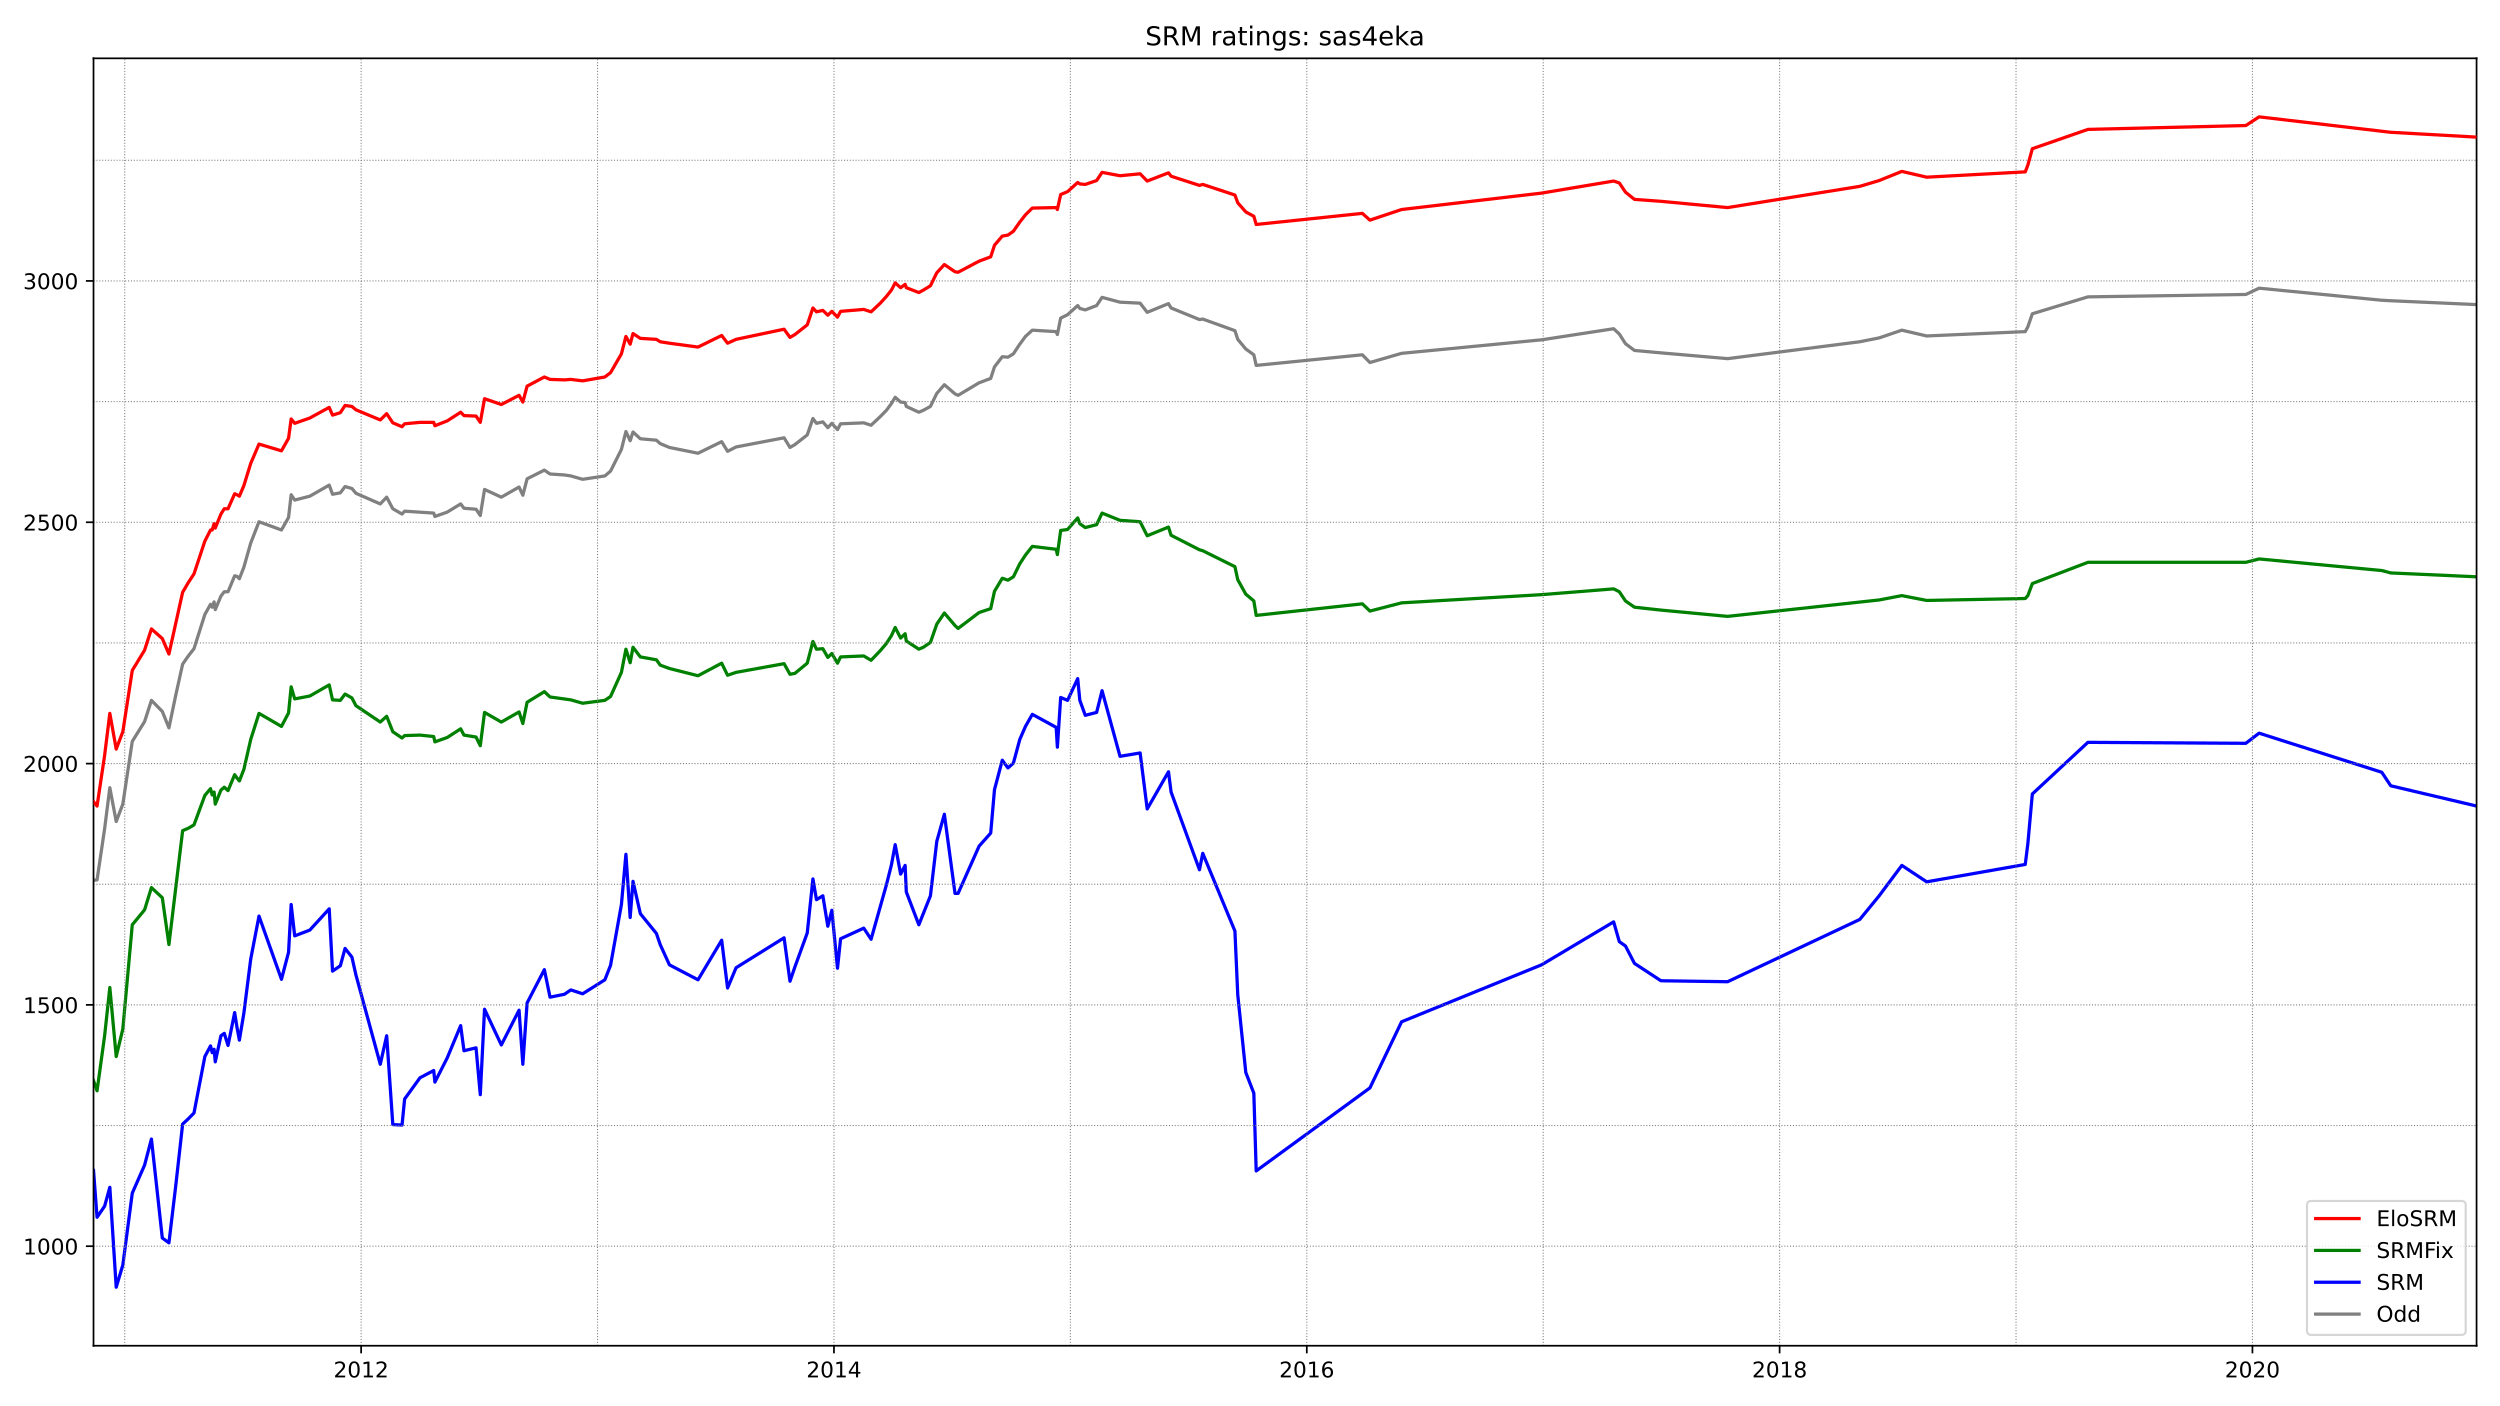 <?xml version="1.0" encoding="utf-8" standalone="no"?>
<!DOCTYPE svg PUBLIC "-//W3C//DTD SVG 1.1//EN"
  "http://www.w3.org/Graphics/SVG/1.1/DTD/svg11.dtd">
<!-- Created with matplotlib (https://matplotlib.org/) -->
<svg height="648pt" version="1.1" viewBox="0 0 1152 648" width="1152pt" xmlns="http://www.w3.org/2000/svg" xmlns:xlink="http://www.w3.org/1999/xlink">
 <defs>
  <style type="text/css">*{stroke-linecap:butt;stroke-linejoin:round;}</style>
 </defs>
 <g id="figure_1">
  <g id="patch_1">
   <path d="M 0 648 
L 1152 648 
L 1152 0 
L 0 0 
z
" style="fill:#ffffff;"/>
  </g>
  <g id="axes_1">
   <g id="patch_2">
    <path d="M 43.09 620.12 
L 1141.2 620.12 
L 1141.2 26.88 
L 43.09 26.88 
z
" style="fill:#ffffff;"/>
   </g>
   <g id="line2d_1">
    <path clip-path="url(#p2d4e2ec7a3)" d="M 43.09 405.675 
L 44.724 405.453 
L 48.21 381.879 
L 50.607 362.975 
L 53.548 378.543 
L 56.598 370.537 
L 60.956 341.625 
L 66.621 332.507 
L 69.78 322.722 
L 74.791 327.837 
L 77.842 335.398 
L 81.001 320.275 
L 84.16 306.042 
L 86.775 302.261 
L 89.389 298.925 
L 94.4 283.135 
L 97.015 278.465 
L 97.778 279.799 
L 98.649 277.353 
L 99.194 280.911 
L 101.808 274.684 
L 103.334 272.683 
L 105.077 272.683 
L 108.127 265.344 
L 109.216 265.566 
L 110.306 266.678 
L 112.376 261.34 
L 115.535 250.221 
L 119.348 240.435 
L 129.697 244.216 
L 132.965 238.434 
L 134.163 227.981 
L 135.798 230.427 
L 142.77 228.648 
L 151.703 223.533 
L 153.228 227.759 
L 156.823 227.092 
L 159.002 224.2 
L 162.161 225.09 
L 164.013 227.314 
L 175.234 232.207 
L 178.175 229.093 
L 181.007 234.431 
L 185.256 236.877 
L 186.454 235.543 
L 199.854 236.432 
L 200.399 237.989 
L 206.063 235.987 
L 212.273 232.207 
L 213.798 234.208 
L 219.354 234.653 
L 221.315 237.544 
L 223.276 225.535 
L 231.011 229.093 
L 239.181 224.423 
L 240.924 228.204 
L 242.885 220.642 
L 250.838 216.639 
L 253.452 218.418 
L 260.097 218.863 
L 263.039 219.308 
L 268.486 220.864 
L 278.726 219.308 
L 281.341 217.084 
L 286.352 207.076 
L 288.422 198.847 
L 290.383 203.073 
L 291.69 199.07 
L 295.067 202.183 
L 302.475 202.85 
L 304.218 204.407 
L 308.467 206.186 
L 321.648 208.855 
L 332.542 203.518 
L 335.266 207.966 
L 339.188 205.964 
L 361.302 201.738 
L 364.026 206.186 
L 366.313 204.852 
L 371.978 200.404 
L 374.593 192.843 
L 376.227 195.067 
L 379.168 194.399 
L 381.456 197.068 
L 383.308 195.067 
L 385.923 197.958 
L 387.339 195.289 
L 398.015 194.844 
L 401.392 195.956 
L 405.641 191.953 
L 408.473 189.062 
L 410.761 185.948 
L 412.504 183.057 
L 415.009 185.281 
L 417.079 185.504 
L 417.624 187.283 
L 423.398 189.952 
L 425.468 189.062 
L 428.736 187.283 
L 431.677 181.278 
L 435.163 177.275 
L 440.065 181.5 
L 441.482 182.168 
L 451.177 176.385 
L 456.515 174.384 
L 458.258 169.046 
L 461.853 164.376 
L 464.468 164.598 
L 466.974 163.042 
L 469.915 158.594 
L 472.529 155.035 
L 475.689 152.144 
L 486.692 152.811 
L 487.236 154.146 
L 488.761 146.584 
L 491.921 145.028 
L 496.605 140.802 
L 497.586 142.136 
L 500.091 142.804 
L 505.32 140.802 
L 507.826 137.021 
L 516.105 139.245 
L 525.365 139.69 
L 528.633 143.916 
L 538.438 139.913 
L 539.636 141.914 
L 552.709 147.252 
L 554.234 147.029 
L 569.05 152.367 
L 570.357 156.37 
L 574.061 160.818 
L 577.765 163.486 
L 578.854 168.379 
L 627.768 163.486 
L 631.254 167.045 
L 645.852 162.819 
L 710.344 156.592 
L 743.571 151.477 
L 746.185 153.923 
L 749.018 158.371 
L 753.158 161.485 
L 765.359 162.597 
L 796.08 165.266 
L 856.977 157.482 
L 865.91 155.703 
L 876.368 152.144 
L 887.807 154.813 
L 933.235 152.811 
L 934.433 150.587 
L 936.503 144.583 
L 962.103 136.799 
L 1034.875 135.687 
L 1040.976 132.796 
L 1097.515 138.356 
L 1101.655 138.578 
L 1141.2 140.357 
L 1141.2 140.357 
" style="fill:none;stroke:#808080;stroke-linecap:square;stroke-width:1.5;"/>
   </g>
   <g id="line2d_2">
    <path clip-path="url(#p2d4e2ec7a3)" d="M 43.09 539.335 
L 44.724 560.907 
L 48.21 555.792 
L 50.607 547.119 
L 53.548 593.155 
L 56.598 582.924 
L 60.956 549.787 
L 66.621 536.888 
L 69.78 524.879 
L 74.791 570.47 
L 77.842 572.694 
L 81.001 546.229 
L 84.16 517.985 
L 86.775 515.539 
L 89.389 512.87 
L 94.4 486.849 
L 97.015 481.957 
L 97.778 485.07 
L 98.649 483.514 
L 99.194 489.296 
L 101.808 477.286 
L 103.334 476.175 
L 105.077 481.734 
L 108.127 466.612 
L 109.216 473.506 
L 110.306 479.288 
L 112.376 466.834 
L 115.535 441.926 
L 119.348 422.132 
L 129.697 451.266 
L 132.965 438.812 
L 134.163 416.795 
L 135.798 431.251 
L 142.77 428.582 
L 151.703 418.796 
L 153.228 447.485 
L 156.823 445.039 
L 159.002 437.033 
L 162.161 441.036 
L 164.013 449.265 
L 175.234 490.408 
L 178.175 477.286 
L 181.007 518.207 
L 185.256 518.43 
L 186.454 506.42 
L 193.535 496.635 
L 199.854 493.299 
L 200.399 498.636 
L 206.063 487.517 
L 212.273 472.616 
L 213.798 484.181 
L 219.354 482.846 
L 221.315 504.419 
L 223.276 465.055 
L 231.011 481.512 
L 239.181 465.5 
L 240.924 490.408 
L 242.885 462.164 
L 250.838 446.818 
L 253.452 459.495 
L 260.097 458.16 
L 263.039 456.159 
L 268.486 457.938 
L 278.726 451.489 
L 281.341 444.817 
L 286.352 416.795 
L 288.422 393.666 
L 290.383 422.8 
L 291.69 406.12 
L 295.067 421.02 
L 302.475 430.139 
L 304.218 435.254 
L 308.467 444.594 
L 321.648 451.489 
L 332.542 433.252 
L 335.266 455.269 
L 339.188 445.929 
L 361.302 432.14 
L 364.026 452.156 
L 366.313 445.484 
L 371.978 429.916 
L 374.593 405.008 
L 376.227 414.571 
L 379.168 412.792 
L 381.456 426.803 
L 383.308 419.464 
L 385.923 446.151 
L 387.339 432.585 
L 398.015 427.692 
L 401.392 432.807 
L 408.473 407.677 
L 410.761 398.558 
L 412.504 389.218 
L 415.009 402.784 
L 417.079 398.781 
L 417.624 411.013 
L 423.398 426.136 
L 428.736 412.792 
L 431.677 387.661 
L 435.163 375.207 
L 440.065 411.68 
L 441.482 411.68 
L 451.177 389.885 
L 456.515 383.88 
L 458.258 363.865 
L 461.853 350.299 
L 464.468 353.857 
L 466.974 351.633 
L 469.915 340.736 
L 472.529 334.731 
L 475.689 329.171 
L 486.692 335.176 
L 487.236 344.294 
L 488.761 321.387 
L 491.921 322.722 
L 496.605 312.714 
L 497.586 322.722 
L 500.091 329.616 
L 505.32 328.282 
L 507.826 318.274 
L 516.105 348.519 
L 525.365 346.963 
L 528.633 372.761 
L 538.438 355.636 
L 539.636 364.977 
L 552.709 400.782 
L 554.234 393.221 
L 569.05 429.027 
L 570.357 458.383 
L 574.061 494.189 
L 577.765 503.752 
L 578.854 539.557 
L 631.254 501.305 
L 645.852 470.837 
L 710.344 444.594 
L 743.571 424.801 
L 746.185 433.919 
L 749.018 435.921 
L 753.158 443.927 
L 765.359 451.933 
L 796.08 452.378 
L 856.977 423.689 
L 865.91 412.792 
L 876.368 398.781 
L 887.807 406.342 
L 933.235 398.336 
L 934.433 388.773 
L 936.503 365.866 
L 962.103 342.07 
L 1034.875 342.515 
L 1040.976 337.845 
L 1097.515 355.859 
L 1101.655 362.086 
L 1141.2 371.426 
L 1141.2 371.426 
" style="fill:none;stroke:#0000ff;stroke-linecap:square;stroke-width:1.5;"/>
   </g>
   <g id="matplotlib.axis_1">
    <g id="xtick_1">
     <g id="line2d_3">
      <defs>
       <path d="M 0 0 
L 0 3.5 
" id="m71fc99280a" style="stroke:#000000;stroke-width:0.8;"/>
      </defs>
      <g>
       <use style="stroke:#000000;stroke-width:0.8;" x="166.409" xlink:href="#m71fc99280a" y="620.12"/>
      </g>
     </g>
     <g id="text_1">
      <!-- 2012 -->
      <g transform="translate(153.684 634.718)scale(0.1 -0.1)">
       <defs>
        <path d="M 19.188 8.297 
L 53.609 8.297 
L 53.609 0 
L 7.328 0 
L 7.328 8.297 
Q 12.938 14.109 22.625 23.891 
Q 32.328 33.688 34.812 36.531 
Q 39.547 41.844 41.422 45.531 
Q 43.312 49.219 43.312 52.781 
Q 43.312 58.594 39.234 62.25 
Q 35.156 65.922 28.609 65.922 
Q 23.969 65.922 18.812 64.312 
Q 13.672 62.703 7.812 59.422 
L 7.812 69.391 
Q 13.766 71.781 18.938 73 
Q 24.125 74.219 28.422 74.219 
Q 39.75 74.219 46.484 68.547 
Q 53.219 62.891 53.219 53.422 
Q 53.219 48.922 51.531 44.891 
Q 49.859 40.875 45.406 35.406 
Q 44.188 33.984 37.641 27.219 
Q 31.109 20.453 19.188 8.297 
z
" id="DejaVuSans-50"/>
        <path d="M 31.781 66.406 
Q 24.172 66.406 20.328 58.906 
Q 16.5 51.422 16.5 36.375 
Q 16.5 21.391 20.328 13.891 
Q 24.172 6.391 31.781 6.391 
Q 39.453 6.391 43.281 13.891 
Q 47.125 21.391 47.125 36.375 
Q 47.125 51.422 43.281 58.906 
Q 39.453 66.406 31.781 66.406 
z
M 31.781 74.219 
Q 44.047 74.219 50.516 64.516 
Q 56.984 54.828 56.984 36.375 
Q 56.984 17.969 50.516 8.266 
Q 44.047 -1.422 31.781 -1.422 
Q 19.531 -1.422 13.062 8.266 
Q 6.594 17.969 6.594 36.375 
Q 6.594 54.828 13.062 64.516 
Q 19.531 74.219 31.781 74.219 
z
" id="DejaVuSans-48"/>
        <path d="M 12.406 8.297 
L 28.516 8.297 
L 28.516 63.922 
L 10.984 60.406 
L 10.984 69.391 
L 28.422 72.906 
L 38.281 72.906 
L 38.281 8.297 
L 54.391 8.297 
L 54.391 0 
L 12.406 0 
z
" id="DejaVuSans-49"/>
       </defs>
       <use xlink:href="#DejaVuSans-50"/>
       <use x="63.623" xlink:href="#DejaVuSans-48"/>
       <use x="127.246" xlink:href="#DejaVuSans-49"/>
       <use x="190.869" xlink:href="#DejaVuSans-50"/>
      </g>
     </g>
    </g>
    <g id="xtick_2">
     <g id="line2d_4">
      <g>
       <use style="stroke:#000000;stroke-width:0.8;" x="384.288" xlink:href="#m71fc99280a" y="620.12"/>
      </g>
     </g>
     <g id="text_2">
      <!-- 2014 -->
      <g transform="translate(371.563 634.718)scale(0.1 -0.1)">
       <defs>
        <path d="M 37.797 64.312 
L 12.891 25.391 
L 37.797 25.391 
z
M 35.203 72.906 
L 47.609 72.906 
L 47.609 25.391 
L 58.016 25.391 
L 58.016 17.188 
L 47.609 17.188 
L 47.609 0 
L 37.797 0 
L 37.797 17.188 
L 4.891 17.188 
L 4.891 26.703 
z
" id="DejaVuSans-52"/>
       </defs>
       <use xlink:href="#DejaVuSans-50"/>
       <use x="63.623" xlink:href="#DejaVuSans-48"/>
       <use x="127.246" xlink:href="#DejaVuSans-49"/>
       <use x="190.869" xlink:href="#DejaVuSans-52"/>
      </g>
     </g>
    </g>
    <g id="xtick_3">
     <g id="line2d_5">
      <g>
       <use style="stroke:#000000;stroke-width:0.8;" x="602.167" xlink:href="#m71fc99280a" y="620.12"/>
      </g>
     </g>
     <g id="text_3">
      <!-- 2016 -->
      <g transform="translate(589.442 634.718)scale(0.1 -0.1)">
       <defs>
        <path d="M 33.016 40.375 
Q 26.375 40.375 22.484 35.828 
Q 18.609 31.297 18.609 23.391 
Q 18.609 15.531 22.484 10.953 
Q 26.375 6.391 33.016 6.391 
Q 39.656 6.391 43.531 10.953 
Q 47.406 15.531 47.406 23.391 
Q 47.406 31.297 43.531 35.828 
Q 39.656 40.375 33.016 40.375 
z
M 52.594 71.297 
L 52.594 62.312 
Q 48.875 64.062 45.094 64.984 
Q 41.312 65.922 37.594 65.922 
Q 27.828 65.922 22.672 59.328 
Q 17.531 52.734 16.797 39.406 
Q 19.672 43.656 24.016 45.922 
Q 28.375 48.188 33.594 48.188 
Q 44.578 48.188 50.953 41.516 
Q 57.328 34.859 57.328 23.391 
Q 57.328 12.156 50.688 5.359 
Q 44.047 -1.422 33.016 -1.422 
Q 20.359 -1.422 13.672 8.266 
Q 6.984 17.969 6.984 36.375 
Q 6.984 53.656 15.188 63.938 
Q 23.391 74.219 37.203 74.219 
Q 40.922 74.219 44.703 73.484 
Q 48.484 72.75 52.594 71.297 
z
" id="DejaVuSans-54"/>
       </defs>
       <use xlink:href="#DejaVuSans-50"/>
       <use x="63.623" xlink:href="#DejaVuSans-48"/>
       <use x="127.246" xlink:href="#DejaVuSans-49"/>
       <use x="190.869" xlink:href="#DejaVuSans-54"/>
      </g>
     </g>
    </g>
    <g id="xtick_4">
     <g id="line2d_6">
      <g>
       <use style="stroke:#000000;stroke-width:0.8;" x="820.046" xlink:href="#m71fc99280a" y="620.12"/>
      </g>
     </g>
     <g id="text_4">
      <!-- 2018 -->
      <g transform="translate(807.321 634.718)scale(0.1 -0.1)">
       <defs>
        <path d="M 31.781 34.625 
Q 24.75 34.625 20.719 30.859 
Q 16.703 27.094 16.703 20.516 
Q 16.703 13.922 20.719 10.156 
Q 24.75 6.391 31.781 6.391 
Q 38.812 6.391 42.859 10.172 
Q 46.922 13.969 46.922 20.516 
Q 46.922 27.094 42.891 30.859 
Q 38.875 34.625 31.781 34.625 
z
M 21.922 38.812 
Q 15.578 40.375 12.031 44.719 
Q 8.5 49.078 8.5 55.328 
Q 8.5 64.062 14.719 69.141 
Q 20.953 74.219 31.781 74.219 
Q 42.672 74.219 48.875 69.141 
Q 55.078 64.062 55.078 55.328 
Q 55.078 49.078 51.531 44.719 
Q 48 40.375 41.703 38.812 
Q 48.828 37.156 52.797 32.312 
Q 56.781 27.484 56.781 20.516 
Q 56.781 9.906 50.312 4.234 
Q 43.844 -1.422 31.781 -1.422 
Q 19.734 -1.422 13.25 4.234 
Q 6.781 9.906 6.781 20.516 
Q 6.781 27.484 10.781 32.312 
Q 14.797 37.156 21.922 38.812 
z
M 18.312 54.391 
Q 18.312 48.734 21.844 45.562 
Q 25.391 42.391 31.781 42.391 
Q 38.141 42.391 41.719 45.562 
Q 45.312 48.734 45.312 54.391 
Q 45.312 60.062 41.719 63.234 
Q 38.141 66.406 31.781 66.406 
Q 25.391 66.406 21.844 63.234 
Q 18.312 60.062 18.312 54.391 
z
" id="DejaVuSans-56"/>
       </defs>
       <use xlink:href="#DejaVuSans-50"/>
       <use x="63.623" xlink:href="#DejaVuSans-48"/>
       <use x="127.246" xlink:href="#DejaVuSans-49"/>
       <use x="190.869" xlink:href="#DejaVuSans-56"/>
      </g>
     </g>
    </g>
    <g id="xtick_5">
     <g id="line2d_7">
      <g>
       <use style="stroke:#000000;stroke-width:0.8;" x="1037.925" xlink:href="#m71fc99280a" y="620.12"/>
      </g>
     </g>
     <g id="text_5">
      <!-- 2020 -->
      <g transform="translate(1025.2 634.718)scale(0.1 -0.1)">
       <use xlink:href="#DejaVuSans-50"/>
       <use x="63.623" xlink:href="#DejaVuSans-48"/>
       <use x="127.246" xlink:href="#DejaVuSans-50"/>
       <use x="190.869" xlink:href="#DejaVuSans-48"/>
      </g>
     </g>
    </g>
   </g>
   <g id="matplotlib.axis_2">
    <g id="ytick_1">
     <g id="line2d_8">
      <defs>
       <path d="M 0 0 
L -3.5 0 
" id="macbb9887a9" style="stroke:#000000;stroke-width:0.8;"/>
      </defs>
      <g>
       <use style="stroke:#000000;stroke-width:0.8;" x="43.09" xlink:href="#macbb9887a9" y="574.251"/>
      </g>
     </g>
     <g id="text_6">
      <!-- 1000 -->
      <g transform="translate(10.64 578.05)scale(0.1 -0.1)">
       <use xlink:href="#DejaVuSans-49"/>
       <use x="63.623" xlink:href="#DejaVuSans-48"/>
       <use x="127.246" xlink:href="#DejaVuSans-48"/>
       <use x="190.869" xlink:href="#DejaVuSans-48"/>
      </g>
     </g>
    </g>
    <g id="ytick_2">
     <g id="line2d_9">
      <g>
       <use style="stroke:#000000;stroke-width:0.8;" x="43.09" xlink:href="#macbb9887a9" y="463.053"/>
      </g>
     </g>
     <g id="text_7">
      <!-- 1500 -->
      <g transform="translate(10.64 466.852)scale(0.1 -0.1)">
       <defs>
        <path d="M 10.797 72.906 
L 49.516 72.906 
L 49.516 64.594 
L 19.828 64.594 
L 19.828 46.734 
Q 21.969 47.469 24.109 47.828 
Q 26.266 48.188 28.422 48.188 
Q 40.625 48.188 47.75 41.5 
Q 54.891 34.812 54.891 23.391 
Q 54.891 11.625 47.562 5.094 
Q 40.234 -1.422 26.906 -1.422 
Q 22.312 -1.422 17.547 -0.641 
Q 12.797 0.141 7.719 1.703 
L 7.719 11.625 
Q 12.109 9.234 16.797 8.062 
Q 21.484 6.891 26.703 6.891 
Q 35.156 6.891 40.078 11.328 
Q 45.016 15.766 45.016 23.391 
Q 45.016 31 40.078 35.438 
Q 35.156 39.891 26.703 39.891 
Q 22.75 39.891 18.812 39.016 
Q 14.891 38.141 10.797 36.281 
z
" id="DejaVuSans-53"/>
       </defs>
       <use xlink:href="#DejaVuSans-49"/>
       <use x="63.623" xlink:href="#DejaVuSans-53"/>
       <use x="127.246" xlink:href="#DejaVuSans-48"/>
       <use x="190.869" xlink:href="#DejaVuSans-48"/>
      </g>
     </g>
    </g>
    <g id="ytick_3">
     <g id="line2d_10">
      <g>
       <use style="stroke:#000000;stroke-width:0.8;" x="43.09" xlink:href="#macbb9887a9" y="351.855"/>
      </g>
     </g>
     <g id="text_8">
      <!-- 2000 -->
      <g transform="translate(10.64 355.655)scale(0.1 -0.1)">
       <use xlink:href="#DejaVuSans-50"/>
       <use x="63.623" xlink:href="#DejaVuSans-48"/>
       <use x="127.246" xlink:href="#DejaVuSans-48"/>
       <use x="190.869" xlink:href="#DejaVuSans-48"/>
      </g>
     </g>
    </g>
    <g id="ytick_4">
     <g id="line2d_11">
      <g>
       <use style="stroke:#000000;stroke-width:0.8;" x="43.09" xlink:href="#macbb9887a9" y="240.658"/>
      </g>
     </g>
     <g id="text_9">
      <!-- 2500 -->
      <g transform="translate(10.64 244.457)scale(0.1 -0.1)">
       <use xlink:href="#DejaVuSans-50"/>
       <use x="63.623" xlink:href="#DejaVuSans-53"/>
       <use x="127.246" xlink:href="#DejaVuSans-48"/>
       <use x="190.869" xlink:href="#DejaVuSans-48"/>
      </g>
     </g>
    </g>
    <g id="ytick_5">
     <g id="line2d_12">
      <g>
       <use style="stroke:#000000;stroke-width:0.8;" x="43.09" xlink:href="#macbb9887a9" y="129.46"/>
      </g>
     </g>
     <g id="text_10">
      <!-- 3000 -->
      <g transform="translate(10.64 133.259)scale(0.1 -0.1)">
       <defs>
        <path d="M 40.578 39.312 
Q 47.656 37.797 51.625 33 
Q 55.609 28.219 55.609 21.188 
Q 55.609 10.406 48.188 4.484 
Q 40.766 -1.422 27.094 -1.422 
Q 22.516 -1.422 17.656 -0.516 
Q 12.797 0.391 7.625 2.203 
L 7.625 11.719 
Q 11.719 9.328 16.594 8.109 
Q 21.484 6.891 26.812 6.891 
Q 36.078 6.891 40.938 10.547 
Q 45.797 14.203 45.797 21.188 
Q 45.797 27.641 41.281 31.266 
Q 36.766 34.906 28.719 34.906 
L 20.219 34.906 
L 20.219 43.016 
L 29.109 43.016 
Q 36.375 43.016 40.234 45.922 
Q 44.094 48.828 44.094 54.297 
Q 44.094 59.906 40.109 62.906 
Q 36.141 65.922 28.719 65.922 
Q 24.656 65.922 20.016 65.031 
Q 15.375 64.156 9.812 62.312 
L 9.812 71.094 
Q 15.438 72.656 20.344 73.438 
Q 25.25 74.219 29.594 74.219 
Q 40.828 74.219 47.359 69.109 
Q 53.906 64.016 53.906 55.328 
Q 53.906 49.266 50.438 45.094 
Q 46.969 40.922 40.578 39.312 
z
" id="DejaVuSans-51"/>
       </defs>
       <use xlink:href="#DejaVuSans-51"/>
       <use x="63.623" xlink:href="#DejaVuSans-48"/>
       <use x="127.246" xlink:href="#DejaVuSans-48"/>
       <use x="190.869" xlink:href="#DejaVuSans-48"/>
      </g>
     </g>
    </g>
   </g>
   <g id="line2d_13">
    <path clip-path="url(#p2d4e2ec7a3)" d="M 43.09 497.969 
L 44.724 502.64 
L 48.21 477.286 
L 50.607 455.047 
L 53.548 486.849 
L 56.598 474.173 
L 60.956 426.136 
L 66.621 419.241 
L 69.78 409.011 
L 74.791 413.681 
L 77.842 435.254 
L 84.16 382.768 
L 86.775 381.656 
L 89.389 380.1 
L 94.4 366.534 
L 97.015 363.42 
L 97.778 366.311 
L 98.649 364.977 
L 99.194 370.537 
L 101.808 364.087 
L 103.334 362.753 
L 105.077 364.31 
L 108.127 356.971 
L 109.216 358.527 
L 110.306 359.862 
L 112.376 354.524 
L 115.535 340.736 
L 119.348 328.726 
L 129.697 334.731 
L 132.965 328.504 
L 134.163 316.495 
L 135.798 322.054 
L 142.77 320.72 
L 151.703 315.605 
L 153.228 322.499 
L 156.823 322.722 
L 159.002 319.83 
L 162.161 321.61 
L 164.013 325.168 
L 175.234 332.729 
L 178.175 330.061 
L 181.007 337.177 
L 185.256 340.068 
L 186.454 338.956 
L 193.535 338.734 
L 199.854 339.401 
L 200.399 341.848 
L 206.063 339.846 
L 212.273 335.843 
L 213.798 338.734 
L 219.354 339.624 
L 221.315 343.627 
L 223.276 328.282 
L 231.011 332.729 
L 239.181 328.059 
L 240.924 333.397 
L 242.885 323.611 
L 250.838 318.718 
L 253.452 321.165 
L 263.039 322.499 
L 268.486 324.056 
L 278.726 322.722 
L 281.341 320.942 
L 286.352 309.823 
L 288.422 299.148 
L 290.383 305.375 
L 291.69 298.258 
L 295.067 302.706 
L 302.475 304.04 
L 304.218 306.487 
L 308.467 308.044 
L 321.648 311.379 
L 332.542 305.597 
L 335.266 311.157 
L 339.188 309.823 
L 361.302 305.82 
L 364.026 310.712 
L 366.313 310.267 
L 371.978 305.597 
L 374.593 295.589 
L 376.227 299.148 
L 379.168 298.925 
L 381.456 302.928 
L 383.308 301.149 
L 385.923 305.597 
L 387.339 302.706 
L 398.015 302.261 
L 401.392 304.263 
L 405.641 299.815 
L 408.473 296.479 
L 410.761 292.921 
L 412.504 289.14 
L 415.009 294.033 
L 417.079 292.031 
L 417.624 295.367 
L 423.398 299.148 
L 425.468 298.258 
L 428.736 296.034 
L 431.677 287.583 
L 435.163 282.468 
L 440.065 288.25 
L 441.482 289.585 
L 451.177 282.246 
L 456.515 280.466 
L 458.258 272.46 
L 461.853 266.456 
L 464.468 267.345 
L 466.974 265.788 
L 469.915 259.784 
L 472.529 255.781 
L 475.689 251.777 
L 486.692 253.112 
L 487.236 255.558 
L 488.761 244.438 
L 491.921 243.994 
L 496.605 238.656 
L 497.586 241.325 
L 500.091 243.104 
L 505.32 241.77 
L 507.826 236.432 
L 516.105 239.768 
L 525.365 240.435 
L 528.633 246.885 
L 538.438 242.882 
L 539.636 246.662 
L 552.709 253.334 
L 554.234 253.779 
L 569.05 261.118 
L 570.357 267.123 
L 574.061 273.795 
L 577.765 276.908 
L 578.854 283.58 
L 627.768 278.243 
L 631.254 281.578 
L 645.852 277.798 
L 710.344 274.017 
L 743.571 271.348 
L 746.185 272.683 
L 749.018 276.908 
L 753.158 279.799 
L 765.359 281.134 
L 796.08 284.025 
L 865.91 276.463 
L 876.368 274.462 
L 887.807 276.686 
L 933.235 275.796 
L 934.433 274.462 
L 936.503 268.902 
L 962.103 259.117 
L 1034.875 259.117 
L 1040.976 257.56 
L 1097.515 262.897 
L 1101.655 264.009 
L 1141.2 265.788 
L 1141.2 265.788 
" style="fill:none;stroke:#008000;stroke-linecap:square;stroke-width:1.5;"/>
   </g>
   <g id="line2d_14">
    <path clip-path="url(#p2d4e2ec7a3)" d="M 43.09 574.251 
L 1141.2 574.251 
" style="fill:none;stroke:#808080;stroke-dasharray:0.5,0.825;stroke-dashoffset:0;stroke-width:0.5;"/>
   </g>
   <g id="line2d_15">
    <path clip-path="url(#p2d4e2ec7a3)" d="M 43.09 518.652 
L 1141.2 518.652 
" style="fill:none;stroke:#808080;stroke-dasharray:0.5,0.825;stroke-dashoffset:0;stroke-width:0.5;"/>
   </g>
   <g id="line2d_16">
    <path clip-path="url(#p2d4e2ec7a3)" d="M 43.09 463.053 
L 1141.2 463.053 
" style="fill:none;stroke:#808080;stroke-dasharray:0.5,0.825;stroke-dashoffset:0;stroke-width:0.5;"/>
   </g>
   <g id="line2d_17">
    <path clip-path="url(#p2d4e2ec7a3)" d="M 43.09 407.454 
L 1141.2 407.454 
" style="fill:none;stroke:#808080;stroke-dasharray:0.5,0.825;stroke-dashoffset:0;stroke-width:0.5;"/>
   </g>
   <g id="line2d_18">
    <path clip-path="url(#p2d4e2ec7a3)" d="M 43.09 351.855 
L 1141.2 351.855 
" style="fill:none;stroke:#808080;stroke-dasharray:0.5,0.825;stroke-dashoffset:0;stroke-width:0.5;"/>
   </g>
   <g id="line2d_19">
    <path clip-path="url(#p2d4e2ec7a3)" d="M 43.09 296.257 
L 1141.2 296.257 
" style="fill:none;stroke:#808080;stroke-dasharray:0.5,0.825;stroke-dashoffset:0;stroke-width:0.5;"/>
   </g>
   <g id="line2d_20">
    <path clip-path="url(#p2d4e2ec7a3)" d="M 43.09 240.658 
L 1141.2 240.658 
" style="fill:none;stroke:#808080;stroke-dasharray:0.5,0.825;stroke-dashoffset:0;stroke-width:0.5;"/>
   </g>
   <g id="line2d_21">
    <path clip-path="url(#p2d4e2ec7a3)" d="M 43.09 185.059 
L 1141.2 185.059 
" style="fill:none;stroke:#808080;stroke-dasharray:0.5,0.825;stroke-dashoffset:0;stroke-width:0.5;"/>
   </g>
   <g id="line2d_22">
    <path clip-path="url(#p2d4e2ec7a3)" d="M 43.09 129.46 
L 1141.2 129.46 
" style="fill:none;stroke:#808080;stroke-dasharray:0.5,0.825;stroke-dashoffset:0;stroke-width:0.5;"/>
   </g>
   <g id="line2d_23">
    <path clip-path="url(#p2d4e2ec7a3)" d="M 43.09 73.861 
L 1141.2 73.861 
" style="fill:none;stroke:#808080;stroke-dasharray:0.5,0.825;stroke-dashoffset:0;stroke-width:0.5;"/>
   </g>
   <g id="line2d_24">
    <path clip-path="url(#p2d4e2ec7a3)" d="M 57.47 620.12 
L 57.47 26.88 
" style="fill:none;stroke:#808080;stroke-dasharray:0.5,0.825;stroke-dashoffset:0;stroke-width:0.5;"/>
   </g>
   <g id="line2d_25">
    <path clip-path="url(#p2d4e2ec7a3)" d="M 166.409 620.12 
L 166.409 26.88 
" style="fill:none;stroke:#808080;stroke-dasharray:0.5,0.825;stroke-dashoffset:0;stroke-width:0.5;"/>
   </g>
   <g id="line2d_26">
    <path clip-path="url(#p2d4e2ec7a3)" d="M 275.349 620.12 
L 275.349 26.88 
" style="fill:none;stroke:#808080;stroke-dasharray:0.5,0.825;stroke-dashoffset:0;stroke-width:0.5;"/>
   </g>
   <g id="line2d_27">
    <path clip-path="url(#p2d4e2ec7a3)" d="M 384.288 620.12 
L 384.288 26.88 
" style="fill:none;stroke:#808080;stroke-dasharray:0.5,0.825;stroke-dashoffset:0;stroke-width:0.5;"/>
   </g>
   <g id="line2d_28">
    <path clip-path="url(#p2d4e2ec7a3)" d="M 493.228 620.12 
L 493.228 26.88 
" style="fill:none;stroke:#808080;stroke-dasharray:0.5,0.825;stroke-dashoffset:0;stroke-width:0.5;"/>
   </g>
   <g id="line2d_29">
    <path clip-path="url(#p2d4e2ec7a3)" d="M 602.167 620.12 
L 602.167 26.88 
" style="fill:none;stroke:#808080;stroke-dasharray:0.5,0.825;stroke-dashoffset:0;stroke-width:0.5;"/>
   </g>
   <g id="line2d_30">
    <path clip-path="url(#p2d4e2ec7a3)" d="M 711.107 620.12 
L 711.107 26.88 
" style="fill:none;stroke:#808080;stroke-dasharray:0.5,0.825;stroke-dashoffset:0;stroke-width:0.5;"/>
   </g>
   <g id="line2d_31">
    <path clip-path="url(#p2d4e2ec7a3)" d="M 820.046 620.12 
L 820.046 26.88 
" style="fill:none;stroke:#808080;stroke-dasharray:0.5,0.825;stroke-dashoffset:0;stroke-width:0.5;"/>
   </g>
   <g id="line2d_32">
    <path clip-path="url(#p2d4e2ec7a3)" d="M 928.986 620.12 
L 928.986 26.88 
" style="fill:none;stroke:#808080;stroke-dasharray:0.5,0.825;stroke-dashoffset:0;stroke-width:0.5;"/>
   </g>
   <g id="line2d_33">
    <path clip-path="url(#p2d4e2ec7a3)" d="M 1037.925 620.12 
L 1037.925 26.88 
" style="fill:none;stroke:#808080;stroke-dasharray:0.5,0.825;stroke-dashoffset:0;stroke-width:0.5;"/>
   </g>
   <g id="patch_3">
    <path d="M 43.09 620.12 
L 43.09 26.88 
" style="fill:none;stroke:#000000;stroke-linecap:square;stroke-linejoin:miter;stroke-width:0.8;"/>
   </g>
   <g id="patch_4">
    <path d="M 1141.2 620.12 
L 1141.2 26.88 
" style="fill:none;stroke:#000000;stroke-linecap:square;stroke-linejoin:miter;stroke-width:0.8;"/>
   </g>
   <g id="patch_5">
    <path d="M 43.09 620.12 
L 1141.2 620.12 
" style="fill:none;stroke:#000000;stroke-linecap:square;stroke-linejoin:miter;stroke-width:0.8;"/>
   </g>
   <g id="patch_6">
    <path d="M 43.09 26.88 
L 1141.2 26.88 
" style="fill:none;stroke:#000000;stroke-linecap:square;stroke-linejoin:miter;stroke-width:0.8;"/>
   </g>
   <g id="line2d_34">
    <path clip-path="url(#p2d4e2ec7a3)" d="M 43.09 369.425 
L 44.724 371.426 
L 48.21 348.075 
L 50.607 328.726 
L 53.548 345.184 
L 56.598 337.177 
L 60.956 308.933 
L 66.621 299.592 
L 69.78 289.807 
L 74.791 294.255 
L 77.842 301.372 
L 84.16 272.905 
L 86.775 268.457 
L 89.389 264.454 
L 94.4 249.331 
L 97.015 244.216 
L 97.778 244.216 
L 98.649 241.325 
L 99.194 243.326 
L 101.808 236.877 
L 103.334 234.431 
L 105.077 234.431 
L 108.127 227.536 
L 109.216 227.981 
L 110.306 228.648 
L 112.376 223.756 
L 115.535 213.525 
L 119.348 204.63 
L 129.697 207.743 
L 132.965 201.961 
L 134.163 193.065 
L 135.798 195.067 
L 142.77 192.62 
L 151.703 187.728 
L 153.228 191.286 
L 156.823 190.174 
L 159.002 186.838 
L 162.161 187.283 
L 164.013 188.84 
L 175.234 193.51 
L 178.175 190.619 
L 181.007 194.844 
L 185.256 196.623 
L 186.454 195.289 
L 193.535 194.622 
L 199.854 194.622 
L 200.399 196.179 
L 206.063 193.955 
L 212.273 189.952 
L 213.798 191.508 
L 219.354 191.731 
L 221.315 194.622 
L 223.276 183.724 
L 231.011 186.393 
L 239.181 182.168 
L 240.924 185.281 
L 242.885 177.942 
L 250.838 173.717 
L 253.452 174.829 
L 260.097 175.051 
L 263.039 174.829 
L 268.486 175.496 
L 278.726 173.717 
L 281.341 171.715 
L 286.352 163.042 
L 288.422 155.035 
L 290.383 158.594 
L 291.69 153.701 
L 295.067 155.925 
L 302.475 156.37 
L 304.218 157.482 
L 308.467 158.149 
L 321.648 159.928 
L 332.542 154.591 
L 335.266 158.149 
L 339.188 156.37 
L 361.302 151.699 
L 364.026 155.48 
L 366.313 154.146 
L 371.978 149.698 
L 374.593 141.914 
L 376.227 143.693 
L 379.168 143.026 
L 381.456 145.25 
L 383.308 143.471 
L 385.923 146.14 
L 387.339 143.471 
L 398.015 142.581 
L 401.392 143.693 
L 405.641 139.69 
L 408.473 136.577 
L 410.761 133.685 
L 412.504 130.35 
L 415.009 132.573 
L 417.079 131.017 
L 417.624 132.573 
L 423.398 134.797 
L 425.468 133.685 
L 428.736 131.684 
L 431.677 125.679 
L 435.163 121.898 
L 440.065 125.234 
L 441.482 125.457 
L 451.177 120.342 
L 456.515 118.34 
L 458.258 113.003 
L 461.853 108.777 
L 464.468 108.332 
L 466.974 106.553 
L 469.915 102.328 
L 472.529 98.992 
L 475.689 95.878 
L 486.692 95.656 
L 487.236 96.545 
L 488.761 89.651 
L 491.921 88.317 
L 496.605 84.091 
L 497.586 84.758 
L 500.091 84.981 
L 505.32 83.202 
L 507.826 79.421 
L 516.105 80.978 
L 525.365 80.088 
L 528.633 83.424 
L 538.438 79.643 
L 539.636 81.2 
L 552.709 85.426 
L 554.234 84.981 
L 569.05 89.874 
L 570.357 93.432 
L 574.061 97.657 
L 577.765 99.659 
L 578.854 103.44 
L 627.768 98.325 
L 631.254 101.438 
L 645.852 96.545 
L 710.344 88.984 
L 743.571 83.424 
L 746.185 84.314 
L 749.018 88.539 
L 753.158 91.875 
L 765.359 92.765 
L 796.08 95.656 
L 856.977 85.87 
L 865.91 83.202 
L 876.368 78.976 
L 887.807 81.645 
L 933.235 79.199 
L 934.433 76.085 
L 936.503 68.524 
L 962.103 59.628 
L 1034.875 57.849 
L 1040.976 53.845 
L 1101.655 60.962 
L 1141.2 63.186 
L 1141.2 63.186 
" style="fill:none;stroke:#ff0000;stroke-linecap:square;stroke-width:1.5;"/>
   </g>
   <g id="text_11">
    <!-- SRM ratings: sas4eka -->
    <g transform="translate(527.772 20.88)scale(0.12 -0.12)">
     <defs>
      <path d="M 53.516 70.516 
L 53.516 60.891 
Q 47.906 63.578 42.922 64.891 
Q 37.938 66.219 33.297 66.219 
Q 25.25 66.219 20.875 63.094 
Q 16.5 59.969 16.5 54.203 
Q 16.5 49.359 19.406 46.891 
Q 22.312 44.438 30.422 42.922 
L 36.375 41.703 
Q 47.406 39.594 52.656 34.297 
Q 57.906 29 57.906 20.125 
Q 57.906 9.516 50.797 4.047 
Q 43.703 -1.422 29.984 -1.422 
Q 24.812 -1.422 18.969 -0.25 
Q 13.141 0.922 6.891 3.219 
L 6.891 13.375 
Q 12.891 10.016 18.656 8.297 
Q 24.422 6.594 29.984 6.594 
Q 38.422 6.594 43.016 9.906 
Q 47.609 13.234 47.609 19.391 
Q 47.609 24.75 44.312 27.781 
Q 41.016 30.812 33.5 32.328 
L 27.484 33.5 
Q 16.453 35.688 11.516 40.375 
Q 6.594 45.062 6.594 53.422 
Q 6.594 63.094 13.406 68.656 
Q 20.219 74.219 32.172 74.219 
Q 37.312 74.219 42.625 73.281 
Q 47.953 72.359 53.516 70.516 
z
" id="DejaVuSans-83"/>
      <path d="M 44.391 34.188 
Q 47.562 33.109 50.562 29.594 
Q 53.562 26.078 56.594 19.922 
L 66.609 0 
L 56 0 
L 46.688 18.703 
Q 43.062 26.031 39.672 28.422 
Q 36.281 30.812 30.422 30.812 
L 19.672 30.812 
L 19.672 0 
L 9.812 0 
L 9.812 72.906 
L 32.078 72.906 
Q 44.578 72.906 50.734 67.672 
Q 56.891 62.453 56.891 51.906 
Q 56.891 45.016 53.688 40.469 
Q 50.484 35.938 44.391 34.188 
z
M 19.672 64.797 
L 19.672 38.922 
L 32.078 38.922 
Q 39.203 38.922 42.844 42.219 
Q 46.484 45.516 46.484 51.906 
Q 46.484 58.297 42.844 61.547 
Q 39.203 64.797 32.078 64.797 
z
" id="DejaVuSans-82"/>
      <path d="M 9.812 72.906 
L 24.516 72.906 
L 43.109 23.297 
L 61.812 72.906 
L 76.516 72.906 
L 76.516 0 
L 66.891 0 
L 66.891 64.016 
L 48.094 14.016 
L 38.188 14.016 
L 19.391 64.016 
L 19.391 0 
L 9.812 0 
z
" id="DejaVuSans-77"/>
      <path id="DejaVuSans-32"/>
      <path d="M 41.109 46.297 
Q 39.594 47.172 37.812 47.578 
Q 36.031 48 33.891 48 
Q 26.266 48 22.188 43.047 
Q 18.109 38.094 18.109 28.812 
L 18.109 0 
L 9.078 0 
L 9.078 54.688 
L 18.109 54.688 
L 18.109 46.188 
Q 20.953 51.172 25.484 53.578 
Q 30.031 56 36.531 56 
Q 37.453 56 38.578 55.875 
Q 39.703 55.766 41.062 55.516 
z
" id="DejaVuSans-114"/>
      <path d="M 34.281 27.484 
Q 23.391 27.484 19.188 25 
Q 14.984 22.516 14.984 16.5 
Q 14.984 11.719 18.141 8.906 
Q 21.297 6.109 26.703 6.109 
Q 34.188 6.109 38.703 11.406 
Q 43.219 16.703 43.219 25.484 
L 43.219 27.484 
z
M 52.203 31.203 
L 52.203 0 
L 43.219 0 
L 43.219 8.297 
Q 40.141 3.328 35.547 0.953 
Q 30.953 -1.422 24.312 -1.422 
Q 15.922 -1.422 10.953 3.297 
Q 6 8.016 6 15.922 
Q 6 25.141 12.172 29.828 
Q 18.359 34.516 30.609 34.516 
L 43.219 34.516 
L 43.219 35.406 
Q 43.219 41.609 39.141 45 
Q 35.062 48.391 27.688 48.391 
Q 23 48.391 18.547 47.266 
Q 14.109 46.141 10.016 43.891 
L 10.016 52.203 
Q 14.938 54.109 19.578 55.047 
Q 24.219 56 28.609 56 
Q 40.484 56 46.344 49.844 
Q 52.203 43.703 52.203 31.203 
z
" id="DejaVuSans-97"/>
      <path d="M 18.312 70.219 
L 18.312 54.688 
L 36.812 54.688 
L 36.812 47.703 
L 18.312 47.703 
L 18.312 18.016 
Q 18.312 11.328 20.141 9.422 
Q 21.969 7.516 27.594 7.516 
L 36.812 7.516 
L 36.812 0 
L 27.594 0 
Q 17.188 0 13.234 3.875 
Q 9.281 7.766 9.281 18.016 
L 9.281 47.703 
L 2.688 47.703 
L 2.688 54.688 
L 9.281 54.688 
L 9.281 70.219 
z
" id="DejaVuSans-116"/>
      <path d="M 9.422 54.688 
L 18.406 54.688 
L 18.406 0 
L 9.422 0 
z
M 9.422 75.984 
L 18.406 75.984 
L 18.406 64.594 
L 9.422 64.594 
z
" id="DejaVuSans-105"/>
      <path d="M 54.891 33.016 
L 54.891 0 
L 45.906 0 
L 45.906 32.719 
Q 45.906 40.484 42.875 44.328 
Q 39.844 48.188 33.797 48.188 
Q 26.516 48.188 22.312 43.547 
Q 18.109 38.922 18.109 30.906 
L 18.109 0 
L 9.078 0 
L 9.078 54.688 
L 18.109 54.688 
L 18.109 46.188 
Q 21.344 51.125 25.703 53.562 
Q 30.078 56 35.797 56 
Q 45.219 56 50.047 50.172 
Q 54.891 44.344 54.891 33.016 
z
" id="DejaVuSans-110"/>
      <path d="M 45.406 27.984 
Q 45.406 37.75 41.375 43.109 
Q 37.359 48.484 30.078 48.484 
Q 22.859 48.484 18.828 43.109 
Q 14.797 37.75 14.797 27.984 
Q 14.797 18.266 18.828 12.891 
Q 22.859 7.516 30.078 7.516 
Q 37.359 7.516 41.375 12.891 
Q 45.406 18.266 45.406 27.984 
z
M 54.391 6.781 
Q 54.391 -7.172 48.188 -13.984 
Q 42 -20.797 29.203 -20.797 
Q 24.469 -20.797 20.266 -20.094 
Q 16.062 -19.391 12.109 -17.922 
L 12.109 -9.188 
Q 16.062 -11.328 19.922 -12.344 
Q 23.781 -13.375 27.781 -13.375 
Q 36.625 -13.375 41.016 -8.766 
Q 45.406 -4.156 45.406 5.172 
L 45.406 9.625 
Q 42.625 4.781 38.281 2.391 
Q 33.938 0 27.875 0 
Q 17.828 0 11.672 7.656 
Q 5.516 15.328 5.516 27.984 
Q 5.516 40.672 11.672 48.328 
Q 17.828 56 27.875 56 
Q 33.938 56 38.281 53.609 
Q 42.625 51.219 45.406 46.391 
L 45.406 54.688 
L 54.391 54.688 
z
" id="DejaVuSans-103"/>
      <path d="M 44.281 53.078 
L 44.281 44.578 
Q 40.484 46.531 36.375 47.5 
Q 32.281 48.484 27.875 48.484 
Q 21.188 48.484 17.844 46.438 
Q 14.5 44.391 14.5 40.281 
Q 14.5 37.156 16.891 35.375 
Q 19.281 33.594 26.516 31.984 
L 29.594 31.297 
Q 39.156 29.25 43.188 25.516 
Q 47.219 21.781 47.219 15.094 
Q 47.219 7.469 41.188 3.016 
Q 35.156 -1.422 24.609 -1.422 
Q 20.219 -1.422 15.453 -0.562 
Q 10.688 0.297 5.422 2 
L 5.422 11.281 
Q 10.406 8.688 15.234 7.391 
Q 20.062 6.109 24.812 6.109 
Q 31.156 6.109 34.562 8.281 
Q 37.984 10.453 37.984 14.406 
Q 37.984 18.062 35.516 20.016 
Q 33.062 21.969 24.703 23.781 
L 21.578 24.516 
Q 13.234 26.266 9.516 29.906 
Q 5.812 33.547 5.812 39.891 
Q 5.812 47.609 11.281 51.797 
Q 16.75 56 26.812 56 
Q 31.781 56 36.172 55.266 
Q 40.578 54.547 44.281 53.078 
z
" id="DejaVuSans-115"/>
      <path d="M 11.719 12.406 
L 22.016 12.406 
L 22.016 0 
L 11.719 0 
z
M 11.719 51.703 
L 22.016 51.703 
L 22.016 39.312 
L 11.719 39.312 
z
" id="DejaVuSans-58"/>
      <path d="M 56.203 29.594 
L 56.203 25.203 
L 14.891 25.203 
Q 15.484 15.922 20.484 11.062 
Q 25.484 6.203 34.422 6.203 
Q 39.594 6.203 44.453 7.469 
Q 49.312 8.734 54.109 11.281 
L 54.109 2.781 
Q 49.266 0.734 44.188 -0.344 
Q 39.109 -1.422 33.891 -1.422 
Q 20.797 -1.422 13.156 6.188 
Q 5.516 13.812 5.516 26.812 
Q 5.516 40.234 12.766 48.109 
Q 20.016 56 32.328 56 
Q 43.359 56 49.781 48.891 
Q 56.203 41.797 56.203 29.594 
z
M 47.219 32.234 
Q 47.125 39.594 43.094 43.984 
Q 39.062 48.391 32.422 48.391 
Q 24.906 48.391 20.391 44.141 
Q 15.875 39.891 15.188 32.172 
z
" id="DejaVuSans-101"/>
      <path d="M 9.078 75.984 
L 18.109 75.984 
L 18.109 31.109 
L 44.922 54.688 
L 56.391 54.688 
L 27.391 29.109 
L 57.625 0 
L 45.906 0 
L 18.109 26.703 
L 18.109 0 
L 9.078 0 
z
" id="DejaVuSans-107"/>
     </defs>
     <use xlink:href="#DejaVuSans-83"/>
     <use x="63.477" xlink:href="#DejaVuSans-82"/>
     <use x="132.959" xlink:href="#DejaVuSans-77"/>
     <use x="219.238" xlink:href="#DejaVuSans-32"/>
     <use x="251.025" xlink:href="#DejaVuSans-114"/>
     <use x="292.139" xlink:href="#DejaVuSans-97"/>
     <use x="353.418" xlink:href="#DejaVuSans-116"/>
     <use x="392.627" xlink:href="#DejaVuSans-105"/>
     <use x="420.41" xlink:href="#DejaVuSans-110"/>
     <use x="483.789" xlink:href="#DejaVuSans-103"/>
     <use x="547.266" xlink:href="#DejaVuSans-115"/>
     <use x="599.365" xlink:href="#DejaVuSans-58"/>
     <use x="633.057" xlink:href="#DejaVuSans-32"/>
     <use x="664.844" xlink:href="#DejaVuSans-115"/>
     <use x="716.943" xlink:href="#DejaVuSans-97"/>
     <use x="778.223" xlink:href="#DejaVuSans-115"/>
     <use x="830.322" xlink:href="#DejaVuSans-52"/>
     <use x="893.945" xlink:href="#DejaVuSans-101"/>
     <use x="955.469" xlink:href="#DejaVuSans-107"/>
     <use x="1011.629" xlink:href="#DejaVuSans-97"/>
    </g>
   </g>
   <g id="legend_1">
    <g id="patch_7">
     <path d="M 1065.059 615.12 
L 1134.2 615.12 
Q 1136.2 615.12 1136.2 613.12 
L 1136.2 555.408 
Q 1136.2 553.408 1134.2 553.408 
L 1065.059 553.408 
Q 1063.059 553.408 1063.059 555.408 
L 1063.059 613.12 
Q 1063.059 615.12 1065.059 615.12 
z
" style="fill:#ffffff;opacity:0.8;stroke:#cccccc;stroke-linejoin:miter;"/>
    </g>
    <g id="line2d_35">
     <path d="M 1067.059 561.506 
L 1087.059 561.506 
" style="fill:none;stroke:#ff0000;stroke-linecap:square;stroke-width:1.5;"/>
    </g>
    <g id="line2d_36"/>
    <g id="text_12">
     <!-- EloSRM -->
     <g transform="translate(1095.059 565.006)scale(0.1 -0.1)">
      <defs>
       <path d="M 9.812 72.906 
L 55.906 72.906 
L 55.906 64.594 
L 19.672 64.594 
L 19.672 43.016 
L 54.391 43.016 
L 54.391 34.719 
L 19.672 34.719 
L 19.672 8.297 
L 56.781 8.297 
L 56.781 0 
L 9.812 0 
z
" id="DejaVuSans-69"/>
       <path d="M 9.422 75.984 
L 18.406 75.984 
L 18.406 0 
L 9.422 0 
z
" id="DejaVuSans-108"/>
       <path d="M 30.609 48.391 
Q 23.391 48.391 19.188 42.75 
Q 14.984 37.109 14.984 27.297 
Q 14.984 17.484 19.156 11.844 
Q 23.344 6.203 30.609 6.203 
Q 37.797 6.203 41.984 11.859 
Q 46.188 17.531 46.188 27.297 
Q 46.188 37.016 41.984 42.703 
Q 37.797 48.391 30.609 48.391 
z
M 30.609 56 
Q 42.328 56 49.016 48.375 
Q 55.719 40.766 55.719 27.297 
Q 55.719 13.875 49.016 6.219 
Q 42.328 -1.422 30.609 -1.422 
Q 18.844 -1.422 12.172 6.219 
Q 5.516 13.875 5.516 27.297 
Q 5.516 40.766 12.172 48.375 
Q 18.844 56 30.609 56 
z
" id="DejaVuSans-111"/>
      </defs>
      <use xlink:href="#DejaVuSans-69"/>
      <use x="63.184" xlink:href="#DejaVuSans-108"/>
      <use x="90.967" xlink:href="#DejaVuSans-111"/>
      <use x="152.148" xlink:href="#DejaVuSans-83"/>
      <use x="215.625" xlink:href="#DejaVuSans-82"/>
      <use x="285.107" xlink:href="#DejaVuSans-77"/>
     </g>
    </g>
    <g id="line2d_37">
     <path d="M 1067.059 576.184 
L 1087.059 576.184 
" style="fill:none;stroke:#008000;stroke-linecap:square;stroke-width:1.5;"/>
    </g>
    <g id="line2d_38"/>
    <g id="text_13">
     <!-- SRMFix -->
     <g transform="translate(1095.059 579.684)scale(0.1 -0.1)">
      <defs>
       <path d="M 9.812 72.906 
L 51.703 72.906 
L 51.703 64.594 
L 19.672 64.594 
L 19.672 43.109 
L 48.578 43.109 
L 48.578 34.812 
L 19.672 34.812 
L 19.672 0 
L 9.812 0 
z
" id="DejaVuSans-70"/>
       <path d="M 54.891 54.688 
L 35.109 28.078 
L 55.906 0 
L 45.312 0 
L 29.391 21.484 
L 13.484 0 
L 2.875 0 
L 24.125 28.609 
L 4.688 54.688 
L 15.281 54.688 
L 29.781 35.203 
L 44.281 54.688 
z
" id="DejaVuSans-120"/>
      </defs>
      <use xlink:href="#DejaVuSans-83"/>
      <use x="63.477" xlink:href="#DejaVuSans-82"/>
      <use x="132.959" xlink:href="#DejaVuSans-77"/>
      <use x="219.238" xlink:href="#DejaVuSans-70"/>
      <use x="269.508" xlink:href="#DejaVuSans-105"/>
      <use x="297.291" xlink:href="#DejaVuSans-120"/>
     </g>
    </g>
    <g id="line2d_39">
     <path d="M 1067.059 590.862 
L 1087.059 590.862 
" style="fill:none;stroke:#0000ff;stroke-linecap:square;stroke-width:1.5;"/>
    </g>
    <g id="line2d_40"/>
    <g id="text_14">
     <!-- SRM -->
     <g transform="translate(1095.059 594.362)scale(0.1 -0.1)">
      <use xlink:href="#DejaVuSans-83"/>
      <use x="63.477" xlink:href="#DejaVuSans-82"/>
      <use x="132.959" xlink:href="#DejaVuSans-77"/>
     </g>
    </g>
    <g id="line2d_41">
     <path d="M 1067.059 605.54 
L 1087.059 605.54 
" style="fill:none;stroke:#808080;stroke-linecap:square;stroke-width:1.5;"/>
    </g>
    <g id="line2d_42"/>
    <g id="text_15">
     <!-- Odd -->
     <g transform="translate(1095.059 609.04)scale(0.1 -0.1)">
      <defs>
       <path d="M 39.406 66.219 
Q 28.656 66.219 22.328 58.203 
Q 16.016 50.203 16.016 36.375 
Q 16.016 22.609 22.328 14.594 
Q 28.656 6.594 39.406 6.594 
Q 50.141 6.594 56.422 14.594 
Q 62.703 22.609 62.703 36.375 
Q 62.703 50.203 56.422 58.203 
Q 50.141 66.219 39.406 66.219 
z
M 39.406 74.219 
Q 54.734 74.219 63.906 63.938 
Q 73.094 53.656 73.094 36.375 
Q 73.094 19.141 63.906 8.859 
Q 54.734 -1.422 39.406 -1.422 
Q 24.031 -1.422 14.812 8.828 
Q 5.609 19.094 5.609 36.375 
Q 5.609 53.656 14.812 63.938 
Q 24.031 74.219 39.406 74.219 
z
" id="DejaVuSans-79"/>
       <path d="M 45.406 46.391 
L 45.406 75.984 
L 54.391 75.984 
L 54.391 0 
L 45.406 0 
L 45.406 8.203 
Q 42.578 3.328 38.25 0.953 
Q 33.938 -1.422 27.875 -1.422 
Q 17.969 -1.422 11.734 6.484 
Q 5.516 14.406 5.516 27.297 
Q 5.516 40.188 11.734 48.094 
Q 17.969 56 27.875 56 
Q 33.938 56 38.25 53.625 
Q 42.578 51.266 45.406 46.391 
z
M 14.797 27.297 
Q 14.797 17.391 18.875 11.75 
Q 22.953 6.109 30.078 6.109 
Q 37.203 6.109 41.297 11.75 
Q 45.406 17.391 45.406 27.297 
Q 45.406 37.203 41.297 42.844 
Q 37.203 48.484 30.078 48.484 
Q 22.953 48.484 18.875 42.844 
Q 14.797 37.203 14.797 27.297 
z
" id="DejaVuSans-100"/>
      </defs>
      <use xlink:href="#DejaVuSans-79"/>
      <use x="78.711" xlink:href="#DejaVuSans-100"/>
      <use x="142.188" xlink:href="#DejaVuSans-100"/>
     </g>
    </g>
   </g>
  </g>
 </g>
 <defs>
  <clipPath id="p2d4e2ec7a3">
   <rect height="593.24" width="1098.11" x="43.09" y="26.88"/>
  </clipPath>
 </defs>
</svg>
